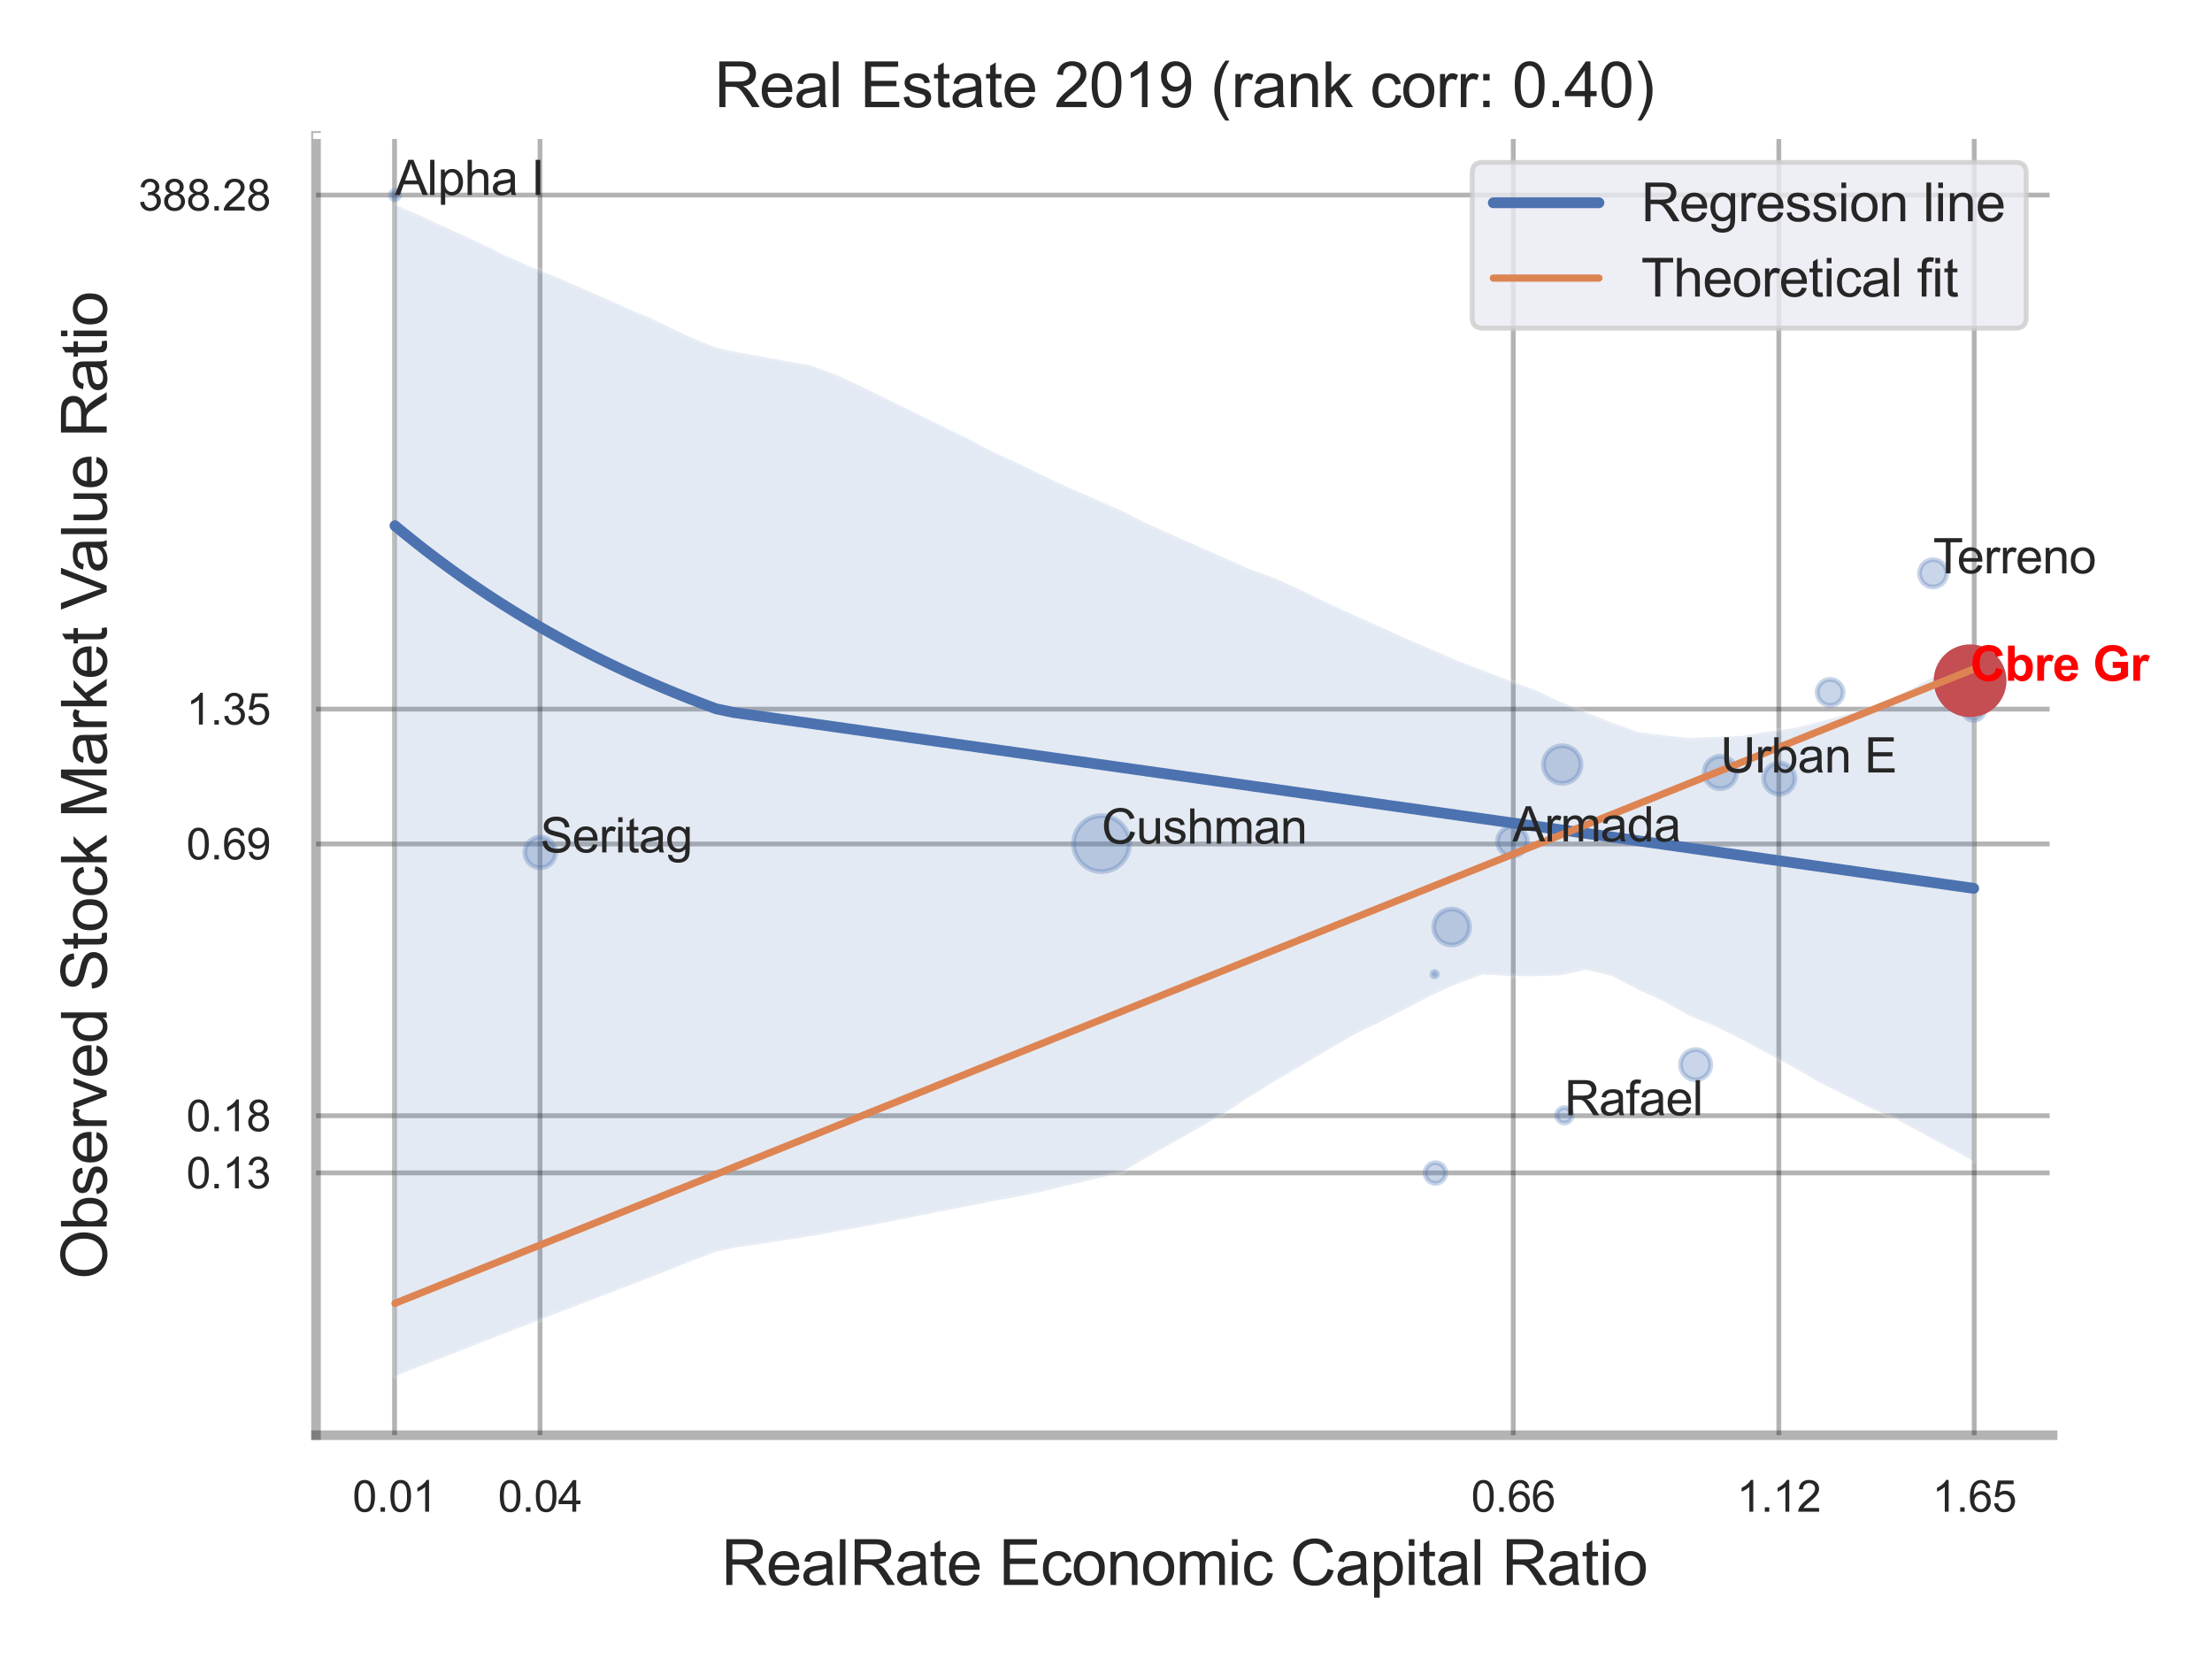 <?xml version="1.0" encoding="utf-8" standalone="no"?>
<!DOCTYPE svg PUBLIC "-//W3C//DTD SVG 1.1//EN"
  "http://www.w3.org/Graphics/SVG/1.1/DTD/svg11.dtd">
<svg xmlns:xlink="http://www.w3.org/1999/xlink" width="460.8pt" height="345.6pt" viewBox="0 0 460.8 345.6" xmlns="http://www.w3.org/2000/svg" version="1.1">
 <defs>
  <style type="text/css">*{stroke-linejoin: round; stroke-linecap: butt}</style>
 </defs>
 <g id="figure_1">
  <g id="patch_1">
   <path d="M 0 345.6 
L 460.8 345.6 
L 460.8 0 
L 0 0 
z
" style="fill: #ffffff"/>
  </g>
  <g id="axes_1">
   <g id="patch_2">
    <path d="M 65.835 298.98 
L 427.6 298.98 
L 427.6 28.32 
L 65.835 28.32 
z
" style="fill: #ffffff"/>
   </g>
   <g id="matplotlib.axis_1">
    <g id="xtick_1">
     <g id="line2d_1">
      <path d="M 82.193 298.98 
L 82.193 28.32 
" clip-path="url(#paaa18fadca)" style="fill: none; stroke: #000000; stroke-opacity: 0.3; stroke-linecap: round"/>
     </g>
     <g id="text_1">
      <!-- 0.01 -->
      <g style="fill: #262626" transform="translate(73.436 314.922) scale(0.09 -0.09)">
       <defs>
        <path id="ArialMT-30" d="M 266 2259 
Q 266 3072 433 3567 
Q 600 4063 929 4331 
Q 1259 4600 1759 4600 
Q 2128 4600 2406 4451 
Q 2684 4303 2865 4023 
Q 3047 3744 3150 3342 
Q 3253 2941 3253 2259 
Q 3253 1453 3087 958 
Q 2922 463 2592 192 
Q 2263 -78 1759 -78 
Q 1097 -78 719 397 
Q 266 969 266 2259 
z
M 844 2259 
Q 844 1131 1108 757 
Q 1372 384 1759 384 
Q 2147 384 2411 759 
Q 2675 1134 2675 2259 
Q 2675 3391 2411 3762 
Q 2147 4134 1753 4134 
Q 1366 4134 1134 3806 
Q 844 3388 844 2259 
z
" transform="scale(0.016)"/>
        <path id="ArialMT-2e" d="M 581 0 
L 581 641 
L 1222 641 
L 1222 0 
L 581 0 
z
" transform="scale(0.016)"/>
        <path id="ArialMT-31" d="M 2384 0 
L 1822 0 
L 1822 3584 
Q 1619 3391 1289 3197 
Q 959 3003 697 2906 
L 697 3450 
Q 1169 3672 1522 3987 
Q 1875 4303 2022 4600 
L 2384 4600 
L 2384 0 
z
" transform="scale(0.016)"/>
       </defs>
       <use xlink:href="#ArialMT-30"/>
       <use xlink:href="#ArialMT-2e" x="55.615"/>
       <use xlink:href="#ArialMT-30" x="83.398"/>
       <use xlink:href="#ArialMT-31" x="139.014"/>
      </g>
     </g>
    </g>
    <g id="xtick_2">
     <g id="line2d_2">
      <path d="M 112.493 298.98 
L 112.493 28.32 
" clip-path="url(#paaa18fadca)" style="fill: none; stroke: #000000; stroke-opacity: 0.3; stroke-linecap: round"/>
     </g>
     <g id="text_2">
      <!-- 0.04 -->
      <g style="fill: #262626" transform="translate(103.735 314.922) scale(0.09 -0.09)">
       <defs>
        <path id="ArialMT-34" d="M 2069 0 
L 2069 1097 
L 81 1097 
L 81 1613 
L 2172 4581 
L 2631 4581 
L 2631 1613 
L 3250 1613 
L 3250 1097 
L 2631 1097 
L 2631 0 
L 2069 0 
z
M 2069 1613 
L 2069 3678 
L 634 1613 
L 2069 1613 
z
" transform="scale(0.016)"/>
       </defs>
       <use xlink:href="#ArialMT-30"/>
       <use xlink:href="#ArialMT-2e" x="55.615"/>
       <use xlink:href="#ArialMT-30" x="83.398"/>
       <use xlink:href="#ArialMT-34" x="139.014"/>
      </g>
     </g>
    </g>
    <g id="xtick_3">
     <g id="line2d_3">
      <path d="M 315.242 298.98 
L 315.242 28.32 
" clip-path="url(#paaa18fadca)" style="fill: none; stroke: #000000; stroke-opacity: 0.3; stroke-linecap: round"/>
     </g>
     <g id="text_3">
      <!-- 0.66 -->
      <g style="fill: #262626" transform="translate(306.484 314.922) scale(0.09 -0.09)">
       <defs>
        <path id="ArialMT-36" d="M 3184 3459 
L 2625 3416 
Q 2550 3747 2413 3897 
Q 2184 4138 1850 4138 
Q 1581 4138 1378 3988 
Q 1113 3794 959 3422 
Q 806 3050 800 2363 
Q 1003 2672 1297 2822 
Q 1591 2972 1913 2972 
Q 2475 2972 2870 2558 
Q 3266 2144 3266 1488 
Q 3266 1056 3080 686 
Q 2894 316 2569 119 
Q 2244 -78 1831 -78 
Q 1128 -78 684 439 
Q 241 956 241 2144 
Q 241 3472 731 4075 
Q 1159 4600 1884 4600 
Q 2425 4600 2770 4297 
Q 3116 3994 3184 3459 
z
M 888 1484 
Q 888 1194 1011 928 
Q 1134 663 1356 523 
Q 1578 384 1822 384 
Q 2178 384 2434 671 
Q 2691 959 2691 1453 
Q 2691 1928 2437 2201 
Q 2184 2475 1800 2475 
Q 1419 2475 1153 2201 
Q 888 1928 888 1484 
z
" transform="scale(0.016)"/>
       </defs>
       <use xlink:href="#ArialMT-30"/>
       <use xlink:href="#ArialMT-2e" x="55.615"/>
       <use xlink:href="#ArialMT-36" x="83.398"/>
       <use xlink:href="#ArialMT-36" x="139.014"/>
      </g>
     </g>
    </g>
    <g id="xtick_4">
     <g id="line2d_4">
      <path d="M 370.56 298.98 
L 370.56 28.32 
" clip-path="url(#paaa18fadca)" style="fill: none; stroke: #000000; stroke-opacity: 0.3; stroke-linecap: round"/>
     </g>
     <g id="text_4">
      <!-- 1.12 -->
      <g style="fill: #262626" transform="translate(361.803 314.922) scale(0.09 -0.09)">
       <defs>
        <path id="ArialMT-32" d="M 3222 541 
L 3222 0 
L 194 0 
Q 188 203 259 391 
Q 375 700 629 1000 
Q 884 1300 1366 1694 
Q 2113 2306 2375 2664 
Q 2638 3022 2638 3341 
Q 2638 3675 2398 3904 
Q 2159 4134 1775 4134 
Q 1369 4134 1125 3890 
Q 881 3647 878 3216 
L 300 3275 
Q 359 3922 746 4261 
Q 1134 4600 1788 4600 
Q 2447 4600 2831 4234 
Q 3216 3869 3216 3328 
Q 3216 3053 3103 2787 
Q 2991 2522 2730 2228 
Q 2469 1934 1863 1422 
Q 1356 997 1212 845 
Q 1069 694 975 541 
L 3222 541 
z
" transform="scale(0.016)"/>
       </defs>
       <use xlink:href="#ArialMT-31"/>
       <use xlink:href="#ArialMT-2e" x="55.615"/>
       <use xlink:href="#ArialMT-31" x="83.398"/>
       <use xlink:href="#ArialMT-32" x="139.014"/>
      </g>
     </g>
    </g>
    <g id="xtick_5">
     <g id="line2d_5">
      <path d="M 411.266 298.98 
L 411.266 28.32 
" clip-path="url(#paaa18fadca)" style="fill: none; stroke: #000000; stroke-opacity: 0.3; stroke-linecap: round"/>
     </g>
     <g id="text_5">
      <!-- 1.65 -->
      <g style="fill: #262626" transform="translate(402.509 314.922) scale(0.09 -0.09)">
       <defs>
        <path id="ArialMT-35" d="M 266 1200 
L 856 1250 
Q 922 819 1161 601 
Q 1400 384 1738 384 
Q 2144 384 2425 690 
Q 2706 997 2706 1503 
Q 2706 1984 2436 2262 
Q 2166 2541 1728 2541 
Q 1456 2541 1237 2417 
Q 1019 2294 894 2097 
L 366 2166 
L 809 4519 
L 3088 4519 
L 3088 3981 
L 1259 3981 
L 1013 2750 
Q 1425 3038 1878 3038 
Q 2478 3038 2890 2622 
Q 3303 2206 3303 1553 
Q 3303 931 2941 478 
Q 2500 -78 1738 -78 
Q 1113 -78 717 272 
Q 322 622 266 1200 
z
" transform="scale(0.016)"/>
       </defs>
       <use xlink:href="#ArialMT-31"/>
       <use xlink:href="#ArialMT-2e" x="55.615"/>
       <use xlink:href="#ArialMT-36" x="83.398"/>
       <use xlink:href="#ArialMT-35" x="139.014"/>
      </g>
     </g>
    </g>
    <g id="xtick_6"/>
    <g id="xtick_7"/>
    <g id="text_6">
     <!-- RealRate Economic Capital Ratio -->
     <g style="fill: #262626" transform="translate(150.259 330.174) scale(0.13 -0.13)">
      <defs>
       <path id="ArialMT-52" d="M 503 0 
L 503 4581 
L 2534 4581 
Q 3147 4581 3465 4457 
Q 3784 4334 3975 4021 
Q 4166 3709 4166 3331 
Q 4166 2844 3850 2509 
Q 3534 2175 2875 2084 
Q 3116 1969 3241 1856 
Q 3506 1613 3744 1247 
L 4541 0 
L 3778 0 
L 3172 953 
Q 2906 1366 2734 1584 
Q 2563 1803 2427 1890 
Q 2291 1978 2150 2013 
Q 2047 2034 1813 2034 
L 1109 2034 
L 1109 0 
L 503 0 
z
M 1109 2559 
L 2413 2559 
Q 2828 2559 3062 2645 
Q 3297 2731 3419 2920 
Q 3541 3109 3541 3331 
Q 3541 3656 3305 3865 
Q 3069 4075 2559 4075 
L 1109 4075 
L 1109 2559 
z
" transform="scale(0.016)"/>
       <path id="ArialMT-65" d="M 2694 1069 
L 3275 997 
Q 3138 488 2766 206 
Q 2394 -75 1816 -75 
Q 1088 -75 661 373 
Q 234 822 234 1631 
Q 234 2469 665 2931 
Q 1097 3394 1784 3394 
Q 2450 3394 2872 2941 
Q 3294 2488 3294 1666 
Q 3294 1616 3291 1516 
L 816 1516 
Q 847 969 1125 678 
Q 1403 388 1819 388 
Q 2128 388 2347 550 
Q 2566 713 2694 1069 
z
M 847 1978 
L 2700 1978 
Q 2663 2397 2488 2606 
Q 2219 2931 1791 2931 
Q 1403 2931 1139 2672 
Q 875 2413 847 1978 
z
" transform="scale(0.016)"/>
       <path id="ArialMT-61" d="M 2588 409 
Q 2275 144 1986 34 
Q 1697 -75 1366 -75 
Q 819 -75 525 192 
Q 231 459 231 875 
Q 231 1119 342 1320 
Q 453 1522 633 1644 
Q 813 1766 1038 1828 
Q 1203 1872 1538 1913 
Q 2219 1994 2541 2106 
Q 2544 2222 2544 2253 
Q 2544 2597 2384 2738 
Q 2169 2928 1744 2928 
Q 1347 2928 1158 2789 
Q 969 2650 878 2297 
L 328 2372 
Q 403 2725 575 2942 
Q 747 3159 1072 3276 
Q 1397 3394 1825 3394 
Q 2250 3394 2515 3294 
Q 2781 3194 2906 3042 
Q 3031 2891 3081 2659 
Q 3109 2516 3109 2141 
L 3109 1391 
Q 3109 606 3145 398 
Q 3181 191 3288 0 
L 2700 0 
Q 2613 175 2588 409 
z
M 2541 1666 
Q 2234 1541 1622 1453 
Q 1275 1403 1131 1340 
Q 988 1278 909 1158 
Q 831 1038 831 891 
Q 831 666 1001 516 
Q 1172 366 1500 366 
Q 1825 366 2078 508 
Q 2331 650 2450 897 
Q 2541 1088 2541 1459 
L 2541 1666 
z
" transform="scale(0.016)"/>
       <path id="ArialMT-6c" d="M 409 0 
L 409 4581 
L 972 4581 
L 972 0 
L 409 0 
z
" transform="scale(0.016)"/>
       <path id="ArialMT-74" d="M 1650 503 
L 1731 6 
Q 1494 -44 1306 -44 
Q 1000 -44 831 53 
Q 663 150 594 308 
Q 525 466 525 972 
L 525 2881 
L 113 2881 
L 113 3319 
L 525 3319 
L 525 4141 
L 1084 4478 
L 1084 3319 
L 1650 3319 
L 1650 2881 
L 1084 2881 
L 1084 941 
Q 1084 700 1114 631 
Q 1144 563 1211 522 
Q 1278 481 1403 481 
Q 1497 481 1650 503 
z
" transform="scale(0.016)"/>
       <path id="ArialMT-20" transform="scale(0.016)"/>
       <path id="ArialMT-45" d="M 506 0 
L 506 4581 
L 3819 4581 
L 3819 4041 
L 1113 4041 
L 1113 2638 
L 3647 2638 
L 3647 2100 
L 1113 2100 
L 1113 541 
L 3925 541 
L 3925 0 
L 506 0 
z
" transform="scale(0.016)"/>
       <path id="ArialMT-63" d="M 2588 1216 
L 3141 1144 
Q 3050 572 2676 248 
Q 2303 -75 1759 -75 
Q 1078 -75 664 370 
Q 250 816 250 1647 
Q 250 2184 428 2587 
Q 606 2991 970 3192 
Q 1334 3394 1763 3394 
Q 2303 3394 2647 3120 
Q 2991 2847 3088 2344 
L 2541 2259 
Q 2463 2594 2264 2762 
Q 2066 2931 1784 2931 
Q 1359 2931 1093 2626 
Q 828 2322 828 1663 
Q 828 994 1084 691 
Q 1341 388 1753 388 
Q 2084 388 2306 591 
Q 2528 794 2588 1216 
z
" transform="scale(0.016)"/>
       <path id="ArialMT-6f" d="M 213 1659 
Q 213 2581 725 3025 
Q 1153 3394 1769 3394 
Q 2453 3394 2887 2945 
Q 3322 2497 3322 1706 
Q 3322 1066 3130 698 
Q 2938 331 2570 128 
Q 2203 -75 1769 -75 
Q 1072 -75 642 372 
Q 213 819 213 1659 
z
M 791 1659 
Q 791 1022 1069 705 
Q 1347 388 1769 388 
Q 2188 388 2466 706 
Q 2744 1025 2744 1678 
Q 2744 2294 2464 2611 
Q 2184 2928 1769 2928 
Q 1347 2928 1069 2612 
Q 791 2297 791 1659 
z
" transform="scale(0.016)"/>
       <path id="ArialMT-6e" d="M 422 0 
L 422 3319 
L 928 3319 
L 928 2847 
Q 1294 3394 1984 3394 
Q 2284 3394 2536 3286 
Q 2788 3178 2913 3003 
Q 3038 2828 3088 2588 
Q 3119 2431 3119 2041 
L 3119 0 
L 2556 0 
L 2556 2019 
Q 2556 2363 2490 2533 
Q 2425 2703 2258 2804 
Q 2091 2906 1866 2906 
Q 1506 2906 1245 2678 
Q 984 2450 984 1813 
L 984 0 
L 422 0 
z
" transform="scale(0.016)"/>
       <path id="ArialMT-6d" d="M 422 0 
L 422 3319 
L 925 3319 
L 925 2853 
Q 1081 3097 1340 3245 
Q 1600 3394 1931 3394 
Q 2300 3394 2536 3241 
Q 2772 3088 2869 2813 
Q 3263 3394 3894 3394 
Q 4388 3394 4653 3120 
Q 4919 2847 4919 2278 
L 4919 0 
L 4359 0 
L 4359 2091 
Q 4359 2428 4304 2576 
Q 4250 2725 4106 2815 
Q 3963 2906 3769 2906 
Q 3419 2906 3187 2673 
Q 2956 2441 2956 1928 
L 2956 0 
L 2394 0 
L 2394 2156 
Q 2394 2531 2256 2718 
Q 2119 2906 1806 2906 
Q 1569 2906 1367 2781 
Q 1166 2656 1075 2415 
Q 984 2175 984 1722 
L 984 0 
L 422 0 
z
" transform="scale(0.016)"/>
       <path id="ArialMT-69" d="M 425 3934 
L 425 4581 
L 988 4581 
L 988 3934 
L 425 3934 
z
M 425 0 
L 425 3319 
L 988 3319 
L 988 0 
L 425 0 
z
" transform="scale(0.016)"/>
       <path id="ArialMT-43" d="M 3763 1606 
L 4369 1453 
Q 4178 706 3683 314 
Q 3188 -78 2472 -78 
Q 1731 -78 1267 223 
Q 803 525 561 1097 
Q 319 1669 319 2325 
Q 319 3041 592 3573 
Q 866 4106 1370 4382 
Q 1875 4659 2481 4659 
Q 3169 4659 3637 4309 
Q 4106 3959 4291 3325 
L 3694 3184 
Q 3534 3684 3231 3912 
Q 2928 4141 2469 4141 
Q 1941 4141 1586 3887 
Q 1231 3634 1087 3207 
Q 944 2781 944 2328 
Q 944 1744 1114 1308 
Q 1284 872 1643 656 
Q 2003 441 2422 441 
Q 2931 441 3284 734 
Q 3638 1028 3763 1606 
z
" transform="scale(0.016)"/>
       <path id="ArialMT-70" d="M 422 -1272 
L 422 3319 
L 934 3319 
L 934 2888 
Q 1116 3141 1344 3267 
Q 1572 3394 1897 3394 
Q 2322 3394 2647 3175 
Q 2972 2956 3137 2557 
Q 3303 2159 3303 1684 
Q 3303 1175 3120 767 
Q 2938 359 2589 142 
Q 2241 -75 1856 -75 
Q 1575 -75 1351 44 
Q 1128 163 984 344 
L 984 -1272 
L 422 -1272 
z
M 931 1641 
Q 931 1000 1190 694 
Q 1450 388 1819 388 
Q 2194 388 2461 705 
Q 2728 1022 2728 1688 
Q 2728 2322 2467 2637 
Q 2206 2953 1844 2953 
Q 1484 2953 1207 2617 
Q 931 2281 931 1641 
z
" transform="scale(0.016)"/>
      </defs>
      <use xlink:href="#ArialMT-52"/>
      <use xlink:href="#ArialMT-65" x="72.217"/>
      <use xlink:href="#ArialMT-61" x="127.832"/>
      <use xlink:href="#ArialMT-6c" x="183.447"/>
      <use xlink:href="#ArialMT-52" x="205.664"/>
      <use xlink:href="#ArialMT-61" x="277.881"/>
      <use xlink:href="#ArialMT-74" x="333.496"/>
      <use xlink:href="#ArialMT-65" x="361.279"/>
      <use xlink:href="#ArialMT-20" x="416.895"/>
      <use xlink:href="#ArialMT-45" x="444.678"/>
      <use xlink:href="#ArialMT-63" x="511.377"/>
      <use xlink:href="#ArialMT-6f" x="561.377"/>
      <use xlink:href="#ArialMT-6e" x="616.992"/>
      <use xlink:href="#ArialMT-6f" x="672.607"/>
      <use xlink:href="#ArialMT-6d" x="728.223"/>
      <use xlink:href="#ArialMT-69" x="811.523"/>
      <use xlink:href="#ArialMT-63" x="833.74"/>
      <use xlink:href="#ArialMT-20" x="883.74"/>
      <use xlink:href="#ArialMT-43" x="911.523"/>
      <use xlink:href="#ArialMT-61" x="983.74"/>
      <use xlink:href="#ArialMT-70" x="1039.355"/>
      <use xlink:href="#ArialMT-69" x="1094.971"/>
      <use xlink:href="#ArialMT-74" x="1117.188"/>
      <use xlink:href="#ArialMT-61" x="1144.971"/>
      <use xlink:href="#ArialMT-6c" x="1200.586"/>
      <use xlink:href="#ArialMT-20" x="1222.803"/>
      <use xlink:href="#ArialMT-52" x="1250.586"/>
      <use xlink:href="#ArialMT-61" x="1322.803"/>
      <use xlink:href="#ArialMT-74" x="1378.418"/>
      <use xlink:href="#ArialMT-69" x="1406.201"/>
      <use xlink:href="#ArialMT-6f" x="1428.418"/>
     </g>
    </g>
   </g>
   <g id="matplotlib.axis_2">
    <g id="ytick_1">
     <g id="line2d_6">
      <path d="M 65.835 244.333 
L 427.6 244.333 
" clip-path="url(#paaa18fadca)" style="fill: none; stroke: #000000; stroke-opacity: 0.3; stroke-linecap: round"/>
     </g>
     <g id="text_7">
      <!-- 0.13 -->
      <g style="fill: #262626" transform="translate(38.82 247.554) scale(0.09 -0.09)">
       <defs>
        <path id="ArialMT-33" d="M 269 1209 
L 831 1284 
Q 928 806 1161 595 
Q 1394 384 1728 384 
Q 2125 384 2398 659 
Q 2672 934 2672 1341 
Q 2672 1728 2419 1979 
Q 2166 2231 1775 2231 
Q 1616 2231 1378 2169 
L 1441 2663 
Q 1497 2656 1531 2656 
Q 1891 2656 2178 2843 
Q 2466 3031 2466 3422 
Q 2466 3731 2256 3934 
Q 2047 4138 1716 4138 
Q 1388 4138 1169 3931 
Q 950 3725 888 3313 
L 325 3413 
Q 428 3978 793 4289 
Q 1159 4600 1703 4600 
Q 2078 4600 2393 4439 
Q 2709 4278 2876 4000 
Q 3044 3722 3044 3409 
Q 3044 3113 2884 2869 
Q 2725 2625 2413 2481 
Q 2819 2388 3044 2092 
Q 3269 1797 3269 1353 
Q 3269 753 2831 336 
Q 2394 -81 1725 -81 
Q 1122 -81 723 278 
Q 325 638 269 1209 
z
" transform="scale(0.016)"/>
       </defs>
       <use xlink:href="#ArialMT-30"/>
       <use xlink:href="#ArialMT-2e" x="55.615"/>
       <use xlink:href="#ArialMT-31" x="83.398"/>
       <use xlink:href="#ArialMT-33" x="139.014"/>
      </g>
     </g>
    </g>
    <g id="ytick_2">
     <g id="line2d_7">
      <path d="M 65.835 232.428 
L 427.6 232.428 
" clip-path="url(#paaa18fadca)" style="fill: none; stroke: #000000; stroke-opacity: 0.3; stroke-linecap: round"/>
     </g>
     <g id="text_8">
      <!-- 0.18 -->
      <g style="fill: #262626" transform="translate(38.82 235.649) scale(0.09 -0.09)">
       <defs>
        <path id="ArialMT-38" d="M 1131 2484 
Q 781 2613 612 2850 
Q 444 3088 444 3419 
Q 444 3919 803 4259 
Q 1163 4600 1759 4600 
Q 2359 4600 2725 4251 
Q 3091 3903 3091 3403 
Q 3091 3084 2923 2848 
Q 2756 2613 2416 2484 
Q 2838 2347 3058 2040 
Q 3278 1734 3278 1309 
Q 3278 722 2862 322 
Q 2447 -78 1769 -78 
Q 1091 -78 675 323 
Q 259 725 259 1325 
Q 259 1772 486 2073 
Q 713 2375 1131 2484 
z
M 1019 3438 
Q 1019 3113 1228 2906 
Q 1438 2700 1772 2700 
Q 2097 2700 2305 2904 
Q 2513 3109 2513 3406 
Q 2513 3716 2298 3927 
Q 2084 4138 1766 4138 
Q 1444 4138 1231 3931 
Q 1019 3725 1019 3438 
z
M 838 1322 
Q 838 1081 952 856 
Q 1066 631 1291 507 
Q 1516 384 1775 384 
Q 2178 384 2440 643 
Q 2703 903 2703 1303 
Q 2703 1709 2433 1975 
Q 2163 2241 1756 2241 
Q 1359 2241 1098 1978 
Q 838 1716 838 1322 
z
" transform="scale(0.016)"/>
       </defs>
       <use xlink:href="#ArialMT-30"/>
       <use xlink:href="#ArialMT-2e" x="55.615"/>
       <use xlink:href="#ArialMT-31" x="83.398"/>
       <use xlink:href="#ArialMT-38" x="139.014"/>
      </g>
     </g>
    </g>
    <g id="ytick_3">
     <g id="line2d_8">
      <path d="M 65.835 175.815 
L 427.6 175.815 
" clip-path="url(#paaa18fadca)" style="fill: none; stroke: #000000; stroke-opacity: 0.3; stroke-linecap: round"/>
     </g>
     <g id="text_9">
      <!-- 0.69 -->
      <g style="fill: #262626" transform="translate(38.82 179.036) scale(0.09 -0.09)">
       <defs>
        <path id="ArialMT-39" d="M 350 1059 
L 891 1109 
Q 959 728 1153 556 
Q 1347 384 1650 384 
Q 1909 384 2104 503 
Q 2300 622 2425 820 
Q 2550 1019 2634 1356 
Q 2719 1694 2719 2044 
Q 2719 2081 2716 2156 
Q 2547 1888 2255 1720 
Q 1963 1553 1622 1553 
Q 1053 1553 659 1965 
Q 266 2378 266 3053 
Q 266 3750 677 4175 
Q 1088 4600 1706 4600 
Q 2153 4600 2523 4359 
Q 2894 4119 3086 3673 
Q 3278 3228 3278 2384 
Q 3278 1506 3087 986 
Q 2897 466 2520 194 
Q 2144 -78 1638 -78 
Q 1100 -78 759 220 
Q 419 519 350 1059 
z
M 2653 3081 
Q 2653 3566 2395 3850 
Q 2138 4134 1775 4134 
Q 1400 4134 1122 3828 
Q 844 3522 844 3034 
Q 844 2597 1108 2323 
Q 1372 2050 1759 2050 
Q 2150 2050 2401 2323 
Q 2653 2597 2653 3081 
z
" transform="scale(0.016)"/>
       </defs>
       <use xlink:href="#ArialMT-30"/>
       <use xlink:href="#ArialMT-2e" x="55.615"/>
       <use xlink:href="#ArialMT-36" x="83.398"/>
       <use xlink:href="#ArialMT-39" x="139.014"/>
      </g>
     </g>
    </g>
    <g id="ytick_4">
     <g id="line2d_9">
      <path d="M 65.835 147.718 
L 427.6 147.718 
" clip-path="url(#paaa18fadca)" style="fill: none; stroke: #000000; stroke-opacity: 0.3; stroke-linecap: round"/>
     </g>
     <g id="text_10">
      <!-- 1.35 -->
      <g style="fill: #262626" transform="translate(38.82 150.939) scale(0.09 -0.09)">
       <use xlink:href="#ArialMT-31"/>
       <use xlink:href="#ArialMT-2e" x="55.615"/>
       <use xlink:href="#ArialMT-33" x="83.398"/>
       <use xlink:href="#ArialMT-35" x="139.014"/>
      </g>
     </g>
    </g>
    <g id="ytick_5">
     <g id="line2d_10">
      <path d="M 65.835 40.632 
L 427.6 40.632 
" clip-path="url(#paaa18fadca)" style="fill: none; stroke: #000000; stroke-opacity: 0.3; stroke-linecap: round"/>
     </g>
     <g id="text_11">
      <!-- 388.28 -->
      <g style="fill: #262626" transform="translate(28.81 43.853) scale(0.09 -0.09)">
       <use xlink:href="#ArialMT-33"/>
       <use xlink:href="#ArialMT-38" x="55.615"/>
       <use xlink:href="#ArialMT-38" x="111.23"/>
       <use xlink:href="#ArialMT-2e" x="166.846"/>
       <use xlink:href="#ArialMT-32" x="194.629"/>
       <use xlink:href="#ArialMT-38" x="250.244"/>
      </g>
     </g>
    </g>
    <g id="ytick_6"/>
    <g id="ytick_7"/>
    <g id="ytick_8"/>
    <g id="ytick_9"/>
    <g id="text_12">
     <!-- Observed Stock Market Value Ratio -->
     <g style="fill: #262626" transform="translate(22.227 266.489) rotate(-90) scale(0.13 -0.13)">
      <defs>
       <path id="ArialMT-4f" d="M 309 2231 
Q 309 3372 921 4017 
Q 1534 4663 2503 4663 
Q 3138 4663 3647 4359 
Q 4156 4056 4423 3514 
Q 4691 2972 4691 2284 
Q 4691 1588 4409 1038 
Q 4128 488 3612 205 
Q 3097 -78 2500 -78 
Q 1853 -78 1343 234 
Q 834 547 571 1087 
Q 309 1628 309 2231 
z
M 934 2222 
Q 934 1394 1379 917 
Q 1825 441 2497 441 
Q 3181 441 3623 922 
Q 4066 1403 4066 2288 
Q 4066 2847 3877 3264 
Q 3688 3681 3323 3911 
Q 2959 4141 2506 4141 
Q 1863 4141 1398 3698 
Q 934 3256 934 2222 
z
" transform="scale(0.016)"/>
       <path id="ArialMT-62" d="M 941 0 
L 419 0 
L 419 4581 
L 981 4581 
L 981 2947 
Q 1338 3394 1891 3394 
Q 2197 3394 2470 3270 
Q 2744 3147 2920 2923 
Q 3097 2700 3197 2384 
Q 3297 2069 3297 1709 
Q 3297 856 2875 390 
Q 2453 -75 1863 -75 
Q 1275 -75 941 416 
L 941 0 
z
M 934 1684 
Q 934 1088 1097 822 
Q 1363 388 1816 388 
Q 2184 388 2453 708 
Q 2722 1028 2722 1663 
Q 2722 2313 2464 2622 
Q 2206 2931 1841 2931 
Q 1472 2931 1203 2611 
Q 934 2291 934 1684 
z
" transform="scale(0.016)"/>
       <path id="ArialMT-73" d="M 197 991 
L 753 1078 
Q 800 744 1014 566 
Q 1228 388 1613 388 
Q 2000 388 2187 545 
Q 2375 703 2375 916 
Q 2375 1106 2209 1216 
Q 2094 1291 1634 1406 
Q 1016 1563 777 1677 
Q 538 1791 414 1992 
Q 291 2194 291 2438 
Q 291 2659 392 2848 
Q 494 3038 669 3163 
Q 800 3259 1026 3326 
Q 1253 3394 1513 3394 
Q 1903 3394 2198 3281 
Q 2494 3169 2634 2976 
Q 2775 2784 2828 2463 
L 2278 2388 
Q 2241 2644 2061 2787 
Q 1881 2931 1553 2931 
Q 1166 2931 1000 2803 
Q 834 2675 834 2503 
Q 834 2394 903 2306 
Q 972 2216 1119 2156 
Q 1203 2125 1616 2013 
Q 2213 1853 2448 1751 
Q 2684 1650 2818 1456 
Q 2953 1263 2953 975 
Q 2953 694 2789 445 
Q 2625 197 2315 61 
Q 2006 -75 1616 -75 
Q 969 -75 630 194 
Q 291 463 197 991 
z
" transform="scale(0.016)"/>
       <path id="ArialMT-72" d="M 416 0 
L 416 3319 
L 922 3319 
L 922 2816 
Q 1116 3169 1280 3281 
Q 1444 3394 1641 3394 
Q 1925 3394 2219 3213 
L 2025 2691 
Q 1819 2813 1613 2813 
Q 1428 2813 1281 2702 
Q 1134 2591 1072 2394 
Q 978 2094 978 1738 
L 978 0 
L 416 0 
z
" transform="scale(0.016)"/>
       <path id="ArialMT-76" d="M 1344 0 
L 81 3319 
L 675 3319 
L 1388 1331 
Q 1503 1009 1600 663 
Q 1675 925 1809 1294 
L 2547 3319 
L 3125 3319 
L 1869 0 
L 1344 0 
z
" transform="scale(0.016)"/>
       <path id="ArialMT-64" d="M 2575 0 
L 2575 419 
Q 2259 -75 1647 -75 
Q 1250 -75 917 144 
Q 584 363 401 755 
Q 219 1147 219 1656 
Q 219 2153 384 2558 
Q 550 2963 881 3178 
Q 1213 3394 1622 3394 
Q 1922 3394 2156 3267 
Q 2391 3141 2538 2938 
L 2538 4581 
L 3097 4581 
L 3097 0 
L 2575 0 
z
M 797 1656 
Q 797 1019 1065 703 
Q 1334 388 1700 388 
Q 2069 388 2326 689 
Q 2584 991 2584 1609 
Q 2584 2291 2321 2609 
Q 2059 2928 1675 2928 
Q 1300 2928 1048 2622 
Q 797 2316 797 1656 
z
" transform="scale(0.016)"/>
       <path id="ArialMT-53" d="M 288 1472 
L 859 1522 
Q 900 1178 1048 958 
Q 1197 738 1509 602 
Q 1822 466 2213 466 
Q 2559 466 2825 569 
Q 3091 672 3220 851 
Q 3350 1031 3350 1244 
Q 3350 1459 3225 1620 
Q 3100 1781 2813 1891 
Q 2628 1963 1997 2114 
Q 1366 2266 1113 2400 
Q 784 2572 623 2826 
Q 463 3081 463 3397 
Q 463 3744 659 4045 
Q 856 4347 1234 4503 
Q 1613 4659 2075 4659 
Q 2584 4659 2973 4495 
Q 3363 4331 3572 4012 
Q 3781 3694 3797 3291 
L 3216 3247 
Q 3169 3681 2898 3903 
Q 2628 4125 2100 4125 
Q 1550 4125 1298 3923 
Q 1047 3722 1047 3438 
Q 1047 3191 1225 3031 
Q 1400 2872 2139 2705 
Q 2878 2538 3153 2413 
Q 3553 2228 3743 1945 
Q 3934 1663 3934 1294 
Q 3934 928 3725 604 
Q 3516 281 3123 101 
Q 2731 -78 2241 -78 
Q 1619 -78 1198 103 
Q 778 284 539 648 
Q 300 1013 288 1472 
z
" transform="scale(0.016)"/>
       <path id="ArialMT-6b" d="M 425 0 
L 425 4581 
L 988 4581 
L 988 1969 
L 2319 3319 
L 3047 3319 
L 1778 2088 
L 3175 0 
L 2481 0 
L 1384 1697 
L 988 1316 
L 988 0 
L 425 0 
z
" transform="scale(0.016)"/>
       <path id="ArialMT-4d" d="M 475 0 
L 475 4581 
L 1388 4581 
L 2472 1338 
Q 2622 884 2691 659 
Q 2769 909 2934 1394 
L 4031 4581 
L 4847 4581 
L 4847 0 
L 4263 0 
L 4263 3834 
L 2931 0 
L 2384 0 
L 1059 3900 
L 1059 0 
L 475 0 
z
" transform="scale(0.016)"/>
       <path id="ArialMT-56" d="M 1803 0 
L 28 4581 
L 684 4581 
L 1875 1253 
Q 2019 853 2116 503 
Q 2222 878 2363 1253 
L 3600 4581 
L 4219 4581 
L 2425 0 
L 1803 0 
z
" transform="scale(0.016)"/>
       <path id="ArialMT-75" d="M 2597 0 
L 2597 488 
Q 2209 -75 1544 -75 
Q 1250 -75 995 37 
Q 741 150 617 320 
Q 494 491 444 738 
Q 409 903 409 1263 
L 409 3319 
L 972 3319 
L 972 1478 
Q 972 1038 1006 884 
Q 1059 663 1231 536 
Q 1403 409 1656 409 
Q 1909 409 2131 539 
Q 2353 669 2445 892 
Q 2538 1116 2538 1541 
L 2538 3319 
L 3100 3319 
L 3100 0 
L 2597 0 
z
" transform="scale(0.016)"/>
      </defs>
      <use xlink:href="#ArialMT-4f"/>
      <use xlink:href="#ArialMT-62" x="77.783"/>
      <use xlink:href="#ArialMT-73" x="133.398"/>
      <use xlink:href="#ArialMT-65" x="183.398"/>
      <use xlink:href="#ArialMT-72" x="239.014"/>
      <use xlink:href="#ArialMT-76" x="272.314"/>
      <use xlink:href="#ArialMT-65" x="322.314"/>
      <use xlink:href="#ArialMT-64" x="377.93"/>
      <use xlink:href="#ArialMT-20" x="433.545"/>
      <use xlink:href="#ArialMT-53" x="461.328"/>
      <use xlink:href="#ArialMT-74" x="528.027"/>
      <use xlink:href="#ArialMT-6f" x="555.811"/>
      <use xlink:href="#ArialMT-63" x="611.426"/>
      <use xlink:href="#ArialMT-6b" x="661.426"/>
      <use xlink:href="#ArialMT-20" x="711.426"/>
      <use xlink:href="#ArialMT-4d" x="739.209"/>
      <use xlink:href="#ArialMT-61" x="822.51"/>
      <use xlink:href="#ArialMT-72" x="878.125"/>
      <use xlink:href="#ArialMT-6b" x="911.426"/>
      <use xlink:href="#ArialMT-65" x="961.426"/>
      <use xlink:href="#ArialMT-74" x="1017.041"/>
      <use xlink:href="#ArialMT-20" x="1044.824"/>
      <use xlink:href="#ArialMT-56" x="1072.607"/>
      <use xlink:href="#ArialMT-61" x="1131.932"/>
      <use xlink:href="#ArialMT-6c" x="1187.547"/>
      <use xlink:href="#ArialMT-75" x="1209.764"/>
      <use xlink:href="#ArialMT-65" x="1265.379"/>
      <use xlink:href="#ArialMT-20" x="1320.994"/>
      <use xlink:href="#ArialMT-52" x="1348.777"/>
      <use xlink:href="#ArialMT-61" x="1420.994"/>
      <use xlink:href="#ArialMT-74" x="1476.609"/>
      <use xlink:href="#ArialMT-69" x="1504.393"/>
      <use xlink:href="#ArialMT-6f" x="1526.609"/>
     </g>
    </g>
   </g>
   <g id="PathCollection_1">
    <path d="M 411.156 150.079 
C 411.764 150.079 412.347 149.838 412.777 149.408 
C 413.207 148.978 413.448 148.395 413.448 147.787 
C 413.448 147.179 413.207 146.596 412.777 146.166 
C 412.347 145.736 411.764 145.495 411.156 145.495 
C 410.548 145.495 409.965 145.736 409.535 146.166 
C 409.105 146.596 408.863 147.179 408.863 147.787 
C 408.863 148.395 409.105 148.978 409.535 149.408 
C 409.965 149.838 410.548 150.079 411.156 150.079 
z
" clip-path="url(#paaa18fadca)" style="fill: #4c72b0; fill-opacity: 0.3; stroke: #4c72b0; stroke-opacity: 0.3"/>
    <path d="M 298.852 203.518 
C 299.003 203.518 299.149 203.457 299.256 203.35 
C 299.363 203.243 299.423 203.098 299.423 202.946 
C 299.423 202.794 299.363 202.649 299.256 202.542 
C 299.149 202.435 299.003 202.375 298.852 202.375 
C 298.7 202.375 298.555 202.435 298.448 202.542 
C 298.341 202.649 298.28 202.794 298.28 202.946 
C 298.28 203.098 298.341 203.243 298.448 203.35 
C 298.555 203.457 298.7 203.518 298.852 203.518 
z
" clip-path="url(#paaa18fadca)" style="fill: #4c72b0; fill-opacity: 0.3; stroke: #4c72b0; stroke-opacity: 0.3"/>
    <path d="M 381.26 146.937 
C 381.978 146.937 382.666 146.652 383.174 146.144 
C 383.681 145.636 383.966 144.948 383.966 144.23 
C 383.966 143.512 383.681 142.824 383.174 142.316 
C 382.666 141.809 381.978 141.523 381.26 141.523 
C 380.542 141.523 379.853 141.809 379.346 142.316 
C 378.838 142.824 378.553 143.512 378.553 144.23 
C 378.553 144.948 378.838 145.636 379.346 146.144 
C 379.853 146.652 380.542 146.937 381.26 146.937 
z
" clip-path="url(#paaa18fadca)" style="fill: #4c72b0; fill-opacity: 0.3; stroke: #4c72b0; stroke-opacity: 0.3"/>
    <path d="M 410.404 148.889 
C 412.28 148.889 414.078 148.144 415.404 146.818 
C 416.73 145.492 417.475 143.694 417.475 141.818 
C 417.475 139.943 416.73 138.144 415.404 136.818 
C 414.078 135.492 412.28 134.747 410.404 134.747 
C 408.529 134.747 406.73 135.492 405.404 136.818 
C 404.078 138.144 403.333 139.943 403.333 141.818 
C 403.333 143.694 404.078 145.492 405.404 146.818 
C 406.73 148.144 408.529 148.889 410.404 148.889 
z
" clip-path="url(#paaa18fadca)" style="fill: #4c72b0; fill-opacity: 0.3; stroke: #4c72b0; stroke-opacity: 0.3"/>
    <path d="M 299.023 246.508 
C 299.593 246.508 300.14 246.282 300.543 245.879 
C 300.946 245.476 301.172 244.929 301.172 244.359 
C 301.172 243.789 300.946 243.242 300.543 242.839 
C 300.14 242.436 299.593 242.209 299.023 242.209 
C 298.453 242.209 297.906 242.436 297.503 242.839 
C 297.1 243.242 296.874 243.789 296.874 244.359 
C 296.874 244.929 297.1 245.476 297.503 245.879 
C 297.906 246.282 298.453 246.508 299.023 246.508 
z
" clip-path="url(#paaa18fadca)" style="fill: #4c72b0; fill-opacity: 0.3; stroke: #4c72b0; stroke-opacity: 0.3"/>
    <path d="M 370.648 165.451 
C 371.512 165.451 372.34 165.108 372.951 164.497 
C 373.561 163.887 373.904 163.058 373.904 162.195 
C 373.904 161.331 373.561 160.503 372.951 159.892 
C 372.34 159.281 371.512 158.938 370.648 158.938 
C 369.784 158.938 368.956 159.281 368.345 159.892 
C 367.735 160.503 367.391 161.331 367.391 162.195 
C 367.391 163.058 367.735 163.887 368.345 164.497 
C 368.956 165.108 369.784 165.451 370.648 165.451 
z
" clip-path="url(#paaa18fadca)" style="fill: #4c72b0; fill-opacity: 0.3; stroke: #4c72b0; stroke-opacity: 0.3"/>
    <path d="M 302.404 196.843 
C 303.394 196.843 304.344 196.45 305.044 195.75 
C 305.744 195.05 306.138 194.1 306.138 193.11 
C 306.138 192.119 305.744 191.17 305.044 190.469 
C 304.344 189.769 303.394 189.376 302.404 189.376 
C 301.413 189.376 300.464 189.769 299.763 190.469 
C 299.063 191.17 298.67 192.119 298.67 193.11 
C 298.67 194.1 299.063 195.05 299.763 195.75 
C 300.464 196.45 301.413 196.843 302.404 196.843 
z
" clip-path="url(#paaa18fadca)" style="fill: #4c72b0; fill-opacity: 0.3; stroke: #4c72b0; stroke-opacity: 0.3"/>
    <path d="M 402.702 122.275 
C 403.456 122.275 404.179 121.975 404.711 121.443 
C 405.244 120.91 405.544 120.187 405.544 119.434 
C 405.544 118.68 405.244 117.957 404.711 117.425 
C 404.179 116.892 403.456 116.592 402.702 116.592 
C 401.949 116.592 401.226 116.892 400.693 117.425 
C 400.161 117.957 399.861 118.68 399.861 119.434 
C 399.861 120.187 400.161 120.91 400.693 121.443 
C 401.226 121.975 401.949 122.275 402.702 122.275 
z
" clip-path="url(#paaa18fadca)" style="fill: #4c72b0; fill-opacity: 0.3; stroke: #4c72b0; stroke-opacity: 0.3"/>
    <path d="M 325.436 163.185 
C 326.474 163.185 327.469 162.773 328.203 162.039 
C 328.936 161.306 329.349 160.31 329.349 159.273 
C 329.349 158.235 328.936 157.24 328.203 156.506 
C 327.469 155.772 326.474 155.36 325.436 155.36 
C 324.398 155.36 323.403 155.772 322.669 156.506 
C 321.936 157.24 321.523 158.235 321.523 159.273 
C 321.523 160.31 321.936 161.306 322.669 162.039 
C 323.403 162.773 324.398 163.185 325.436 163.185 
z
" clip-path="url(#paaa18fadca)" style="fill: #4c72b0; fill-opacity: 0.3; stroke: #4c72b0; stroke-opacity: 0.3"/>
    <path d="M 315.065 178.369 
C 315.886 178.369 316.672 178.043 317.252 177.463 
C 317.832 176.883 318.158 176.096 318.158 175.276 
C 318.158 174.456 317.832 173.669 317.252 173.089 
C 316.672 172.509 315.886 172.183 315.065 172.183 
C 314.245 172.183 313.458 172.509 312.878 173.089 
C 312.298 173.669 311.973 174.456 311.973 175.276 
C 311.973 176.096 312.298 176.883 312.878 177.463 
C 313.458 178.043 314.245 178.369 315.065 178.369 
z
" clip-path="url(#paaa18fadca)" style="fill: #4c72b0; fill-opacity: 0.3; stroke: #4c72b0; stroke-opacity: 0.3"/>
    <path d="M 353.23 224.943 
C 354.064 224.943 354.864 224.611 355.454 224.022 
C 356.044 223.432 356.375 222.632 356.375 221.798 
C 356.375 220.964 356.044 220.164 355.454 219.574 
C 354.864 218.984 354.064 218.653 353.23 218.653 
C 352.396 218.653 351.596 218.984 351.006 219.574 
C 350.416 220.164 350.085 220.964 350.085 221.798 
C 350.085 222.632 350.416 223.432 351.006 224.022 
C 351.596 224.611 352.396 224.943 353.23 224.943 
z
" clip-path="url(#paaa18fadca)" style="fill: #4c72b0; fill-opacity: 0.3; stroke: #4c72b0; stroke-opacity: 0.3"/>
    <path d="M 358.386 164.295 
C 359.281 164.295 360.139 163.94 360.772 163.307 
C 361.405 162.674 361.76 161.816 361.76 160.921 
C 361.76 160.026 361.405 159.168 360.772 158.535 
C 360.139 157.903 359.281 157.547 358.386 157.547 
C 357.491 157.547 356.633 157.903 356 158.535 
C 355.367 159.168 355.012 160.026 355.012 160.921 
C 355.012 161.816 355.367 162.674 356 163.307 
C 356.633 163.94 357.491 164.295 358.386 164.295 
z
" clip-path="url(#paaa18fadca)" style="fill: #4c72b0; fill-opacity: 0.3; stroke: #4c72b0; stroke-opacity: 0.3"/>
    <path d="M 82.279 41.58 
C 82.533 41.58 82.776 41.479 82.956 41.3 
C 83.135 41.12 83.236 40.877 83.236 40.623 
C 83.236 40.369 83.135 40.125 82.956 39.946 
C 82.776 39.766 82.533 39.665 82.279 39.665 
C 82.025 39.665 81.781 39.766 81.602 39.946 
C 81.422 40.125 81.322 40.369 81.322 40.623 
C 81.322 40.877 81.422 41.12 81.602 41.3 
C 81.781 41.479 82.025 41.58 82.279 41.58 
z
" clip-path="url(#paaa18fadca)" style="fill: #4c72b0; fill-opacity: 0.3; stroke: #4c72b0; stroke-opacity: 0.3"/>
    <path d="M 112.542 180.774 
C 113.39 180.774 114.204 180.437 114.804 179.837 
C 115.403 179.237 115.741 178.424 115.741 177.575 
C 115.741 176.727 115.403 175.913 114.804 175.314 
C 114.204 174.714 113.39 174.377 112.542 174.377 
C 111.693 174.377 110.88 174.714 110.28 175.314 
C 109.68 175.913 109.343 176.727 109.343 177.575 
C 109.343 178.424 109.68 179.237 110.28 179.837 
C 110.88 180.437 111.693 180.774 112.542 180.774 
z
" clip-path="url(#paaa18fadca)" style="fill: #4c72b0; fill-opacity: 0.3; stroke: #4c72b0; stroke-opacity: 0.3"/>
    <path d="M 229.473 181.572 
C 231.02 181.572 232.503 180.958 233.597 179.864 
C 234.69 178.771 235.305 177.287 235.305 175.741 
C 235.305 174.194 234.69 172.711 233.597 171.617 
C 232.503 170.524 231.02 169.909 229.473 169.909 
C 227.926 169.909 226.443 170.524 225.349 171.617 
C 224.256 172.711 223.641 174.194 223.641 175.741 
C 223.641 177.287 224.256 178.771 225.349 179.864 
C 226.443 180.958 227.926 181.572 229.473 181.572 
z
" clip-path="url(#paaa18fadca)" style="fill: #4c72b0; fill-opacity: 0.3; stroke: #4c72b0; stroke-opacity: 0.3"/>
    <path d="M 325.898 233.948 
C 326.326 233.948 326.737 233.778 327.039 233.475 
C 327.342 233.172 327.512 232.762 327.512 232.334 
C 327.512 231.906 327.342 231.496 327.039 231.193 
C 326.737 230.89 326.326 230.72 325.898 230.72 
C 325.47 230.72 325.06 230.89 324.757 231.193 
C 324.455 231.496 324.285 231.906 324.285 232.334 
C 324.285 232.762 324.455 233.172 324.757 233.475 
C 325.06 233.778 325.47 233.948 325.898 233.948 
z
" clip-path="url(#paaa18fadca)" style="fill: #4c72b0; fill-opacity: 0.3; stroke: #4c72b0; stroke-opacity: 0.3"/>
   </g>
   <g id="PolyCollection_1">
    <defs>
     <path id="ma5ddc3cdb3" d="M 82.279 -302.949 
L 82.279 -58.923 
L 83.197 -59.281 
L 84.127 -59.644 
L 85.066 -60.011 
L 86.017 -60.382 
L 86.979 -60.758 
L 87.952 -61.138 
L 88.938 -61.522 
L 89.935 -61.911 
L 90.944 -62.304 
L 91.966 -62.702 
L 93.002 -63.105 
L 94.05 -63.514 
L 95.112 -63.927 
L 96.188 -64.345 
L 97.279 -64.769 
L 98.384 -65.199 
L 99.505 -65.634 
L 100.641 -66.075 
L 101.793 -66.522 
L 102.961 -66.976 
L 104.147 -67.435 
L 105.35 -67.902 
L 106.571 -68.374 
L 107.811 -68.854 
L 109.069 -69.341 
L 110.348 -69.836 
L 111.647 -70.337 
L 112.966 -70.847 
L 114.308 -71.365 
L 115.672 -71.891 
L 117.059 -72.426 
L 118.47 -72.969 
L 119.906 -73.522 
L 121.368 -74.084 
L 122.856 -74.656 
L 124.372 -75.238 
L 125.917 -75.83 
L 127.491 -76.434 
L 129.097 -77.049 
L 130.735 -77.675 
L 132.406 -78.314 
L 134.112 -78.966 
L 135.855 -79.647 
L 137.635 -80.357 
L 139.456 -81.082 
L 141.318 -81.824 
L 143.223 -82.583 
L 145.174 -83.343 
L 147.173 -84.091 
L 149.222 -84.857 
L 152.858 -85.641 
L 158.239 -86.444 
L 163.62 -87.267 
L 169.001 -88.114 
L 174.383 -89.057 
L 179.764 -90.055 
L 185.145 -91.085 
L 190.526 -92.149 
L 195.907 -93.232 
L 201.289 -94.274 
L 206.67 -95.351 
L 212.051 -96.327 
L 217.432 -97.452 
L 222.813 -98.727 
L 228.195 -100.033 
L 233.576 -101.319 
L 238.957 -104.512 
L 244.338 -107.587 
L 249.72 -110.605 
L 255.101 -113.71 
L 260.482 -117.232 
L 265.863 -120.57 
L 271.244 -123.723 
L 276.626 -126.876 
L 282.007 -130.038 
L 287.388 -132.637 
L 292.769 -135.417 
L 298.15 -138.214 
L 303.532 -140.652 
L 308.913 -142.604 
L 314.294 -142.267 
L 319.675 -142.225 
L 325.056 -142.412 
L 330.438 -143.583 
L 335.819 -142.281 
L 341.2 -139.442 
L 346.581 -137.02 
L 351.962 -133.969 
L 357.344 -131.782 
L 362.725 -129.123 
L 368.106 -126.22 
L 373.487 -123.316 
L 378.868 -120.195 
L 384.25 -117.509 
L 389.631 -114.786 
L 395.012 -112.468 
L 400.393 -109.541 
L 405.775 -106.615 
L 411.156 -103.688 
L 411.156 -209.332 
L 411.156 -209.332 
L 405.775 -206.18 
L 400.393 -203.303 
L 395.012 -200.437 
L 389.631 -197.875 
L 384.25 -196.71 
L 378.868 -195.197 
L 373.487 -193.898 
L 368.106 -193.152 
L 362.725 -192.29 
L 357.344 -192.095 
L 351.962 -191.879 
L 346.581 -192.412 
L 341.2 -193.115 
L 335.819 -195.055 
L 330.438 -197.185 
L 325.056 -199.391 
L 319.675 -201.919 
L 314.294 -203.867 
L 308.913 -205.951 
L 303.532 -208.008 
L 298.15 -210.335 
L 292.769 -212.641 
L 287.388 -215.103 
L 282.007 -217.481 
L 276.626 -219.957 
L 271.244 -222.554 
L 265.863 -225.045 
L 260.482 -226.995 
L 255.101 -229.365 
L 249.72 -231.738 
L 244.338 -234.134 
L 238.957 -236.515 
L 233.576 -239.249 
L 228.195 -241.622 
L 222.813 -243.932 
L 217.432 -246.463 
L 212.051 -249.104 
L 206.67 -251.546 
L 201.289 -254.376 
L 195.907 -257.019 
L 190.526 -259.657 
L 185.145 -262.291 
L 179.764 -264.927 
L 174.383 -267.45 
L 169.001 -269.445 
L 163.62 -270.405 
L 158.239 -271.396 
L 152.858 -272.356 
L 149.222 -273.198 
L 147.173 -273.962 
L 145.174 -274.826 
L 143.223 -275.638 
L 141.318 -276.559 
L 139.456 -277.454 
L 137.635 -278.326 
L 135.855 -279.175 
L 134.112 -279.942 
L 132.406 -280.623 
L 130.735 -281.341 
L 129.097 -282.113 
L 127.491 -282.806 
L 125.917 -283.504 
L 124.372 -284.173 
L 122.856 -284.829 
L 121.368 -285.484 
L 119.906 -286.158 
L 118.47 -286.726 
L 117.059 -287.394 
L 115.672 -287.976 
L 114.308 -288.505 
L 112.966 -289.078 
L 111.647 -289.617 
L 110.348 -290.108 
L 109.069 -290.677 
L 107.811 -291.27 
L 106.571 -291.796 
L 105.35 -292.302 
L 104.147 -292.905 
L 102.961 -293.525 
L 101.793 -294.098 
L 100.641 -294.632 
L 99.505 -295.16 
L 98.384 -295.68 
L 97.279 -296.199 
L 96.188 -296.712 
L 95.112 -297.199 
L 94.05 -297.683 
L 93.002 -298.18 
L 91.966 -298.636 
L 90.944 -299.104 
L 89.935 -299.566 
L 88.938 -300.029 
L 87.952 -300.505 
L 86.979 -300.929 
L 86.017 -301.347 
L 85.066 -301.762 
L 84.127 -302.171 
L 83.197 -302.574 
L 82.279 -302.949 
z
" style="stroke: #ffffff; stroke-opacity: 0.15"/>
    </defs>
    <g clip-path="url(#paaa18fadca)">
     <use xlink:href="#ma5ddc3cdb3" x="0" y="345.6" style="fill: #4c72b0; fill-opacity: 0.15; stroke: #ffffff; stroke-opacity: 0.15"/>
    </g>
   </g>
   <g id="PathCollection_2">
    <defs>
     <path id="m585a131097" d="M 0 7.071 
C 1.875 7.071 3.674 6.326 5 5 
C 6.326 3.674 7.071 1.875 7.071 0 
C 7.071 -1.875 6.326 -3.674 5 -5 
C 3.674 -6.326 1.875 -7.071 0 -7.071 
C -1.875 -7.071 -3.674 -6.326 -5 -5 
C -6.326 -3.674 -7.071 -1.875 -7.071 0 
C -7.071 1.875 -6.326 3.674 -5 5 
C -3.674 6.326 -1.875 7.071 0 7.071 
z
" style="stroke: #c44e52"/>
    </defs>
    <g clip-path="url(#paaa18fadca)">
     <use xlink:href="#m585a131097" x="410.404" y="141.818" style="fill: #c44e52; stroke: #c44e52"/>
    </g>
   </g>
   <g id="line2d_11">
    <path d="M 82.279 109.514 
L 83.197 110.277 
L 84.127 111.04 
L 85.066 111.803 
L 86.017 112.566 
L 86.979 113.329 
L 87.952 114.092 
L 88.938 114.856 
L 89.935 115.619 
L 90.944 116.382 
L 91.966 117.145 
L 93.002 117.908 
L 94.05 118.671 
L 95.112 119.434 
L 96.188 120.197 
L 97.279 120.96 
L 98.384 121.723 
L 99.505 122.486 
L 100.641 123.249 
L 101.793 124.013 
L 102.961 124.776 
L 104.147 125.539 
L 105.35 126.302 
L 106.571 127.065 
L 107.811 127.828 
L 109.069 128.591 
L 110.348 129.354 
L 111.647 130.117 
L 112.966 130.88 
L 114.308 131.643 
L 115.672 132.406 
L 117.059 133.17 
L 118.47 133.933 
L 119.906 134.696 
L 121.368 135.459 
L 122.856 136.222 
L 124.372 136.985 
L 125.917 137.748 
L 127.491 138.511 
L 129.097 139.274 
L 130.735 140.037 
L 132.406 140.8 
L 134.112 141.563 
L 135.855 142.327 
L 137.635 143.09 
L 139.456 143.853 
L 141.318 144.616 
L 143.223 145.379 
L 145.174 146.142 
L 147.173 146.905 
L 149.222 147.668 
L 152.858 148.431 
L 158.239 149.194 
L 163.62 149.957 
L 169.001 150.72 
L 174.383 151.484 
L 179.764 152.247 
L 185.145 153.01 
L 190.526 153.773 
L 195.907 154.536 
L 201.289 155.299 
L 206.67 156.062 
L 212.051 156.825 
L 217.432 157.588 
L 222.813 158.351 
L 228.195 159.114 
L 233.576 159.877 
L 238.957 160.641 
L 244.338 161.404 
L 249.72 162.167 
L 255.101 162.93 
L 260.482 163.693 
L 265.863 164.456 
L 271.244 165.219 
L 276.626 165.982 
L 282.007 166.745 
L 287.388 167.508 
L 292.769 168.271 
L 298.15 169.034 
L 303.532 169.798 
L 308.913 170.561 
L 314.294 171.324 
L 319.675 172.087 
L 325.056 172.85 
L 330.438 173.613 
L 335.819 174.376 
L 341.2 175.139 
L 346.581 175.902 
L 351.962 176.665 
L 357.344 177.428 
L 362.725 178.191 
L 368.106 178.955 
L 373.487 179.718 
L 378.868 180.481 
L 384.25 181.244 
L 389.631 182.007 
L 395.012 182.77 
L 400.393 183.533 
L 405.775 184.296 
L 411.156 185.059 
" clip-path="url(#paaa18fadca)" style="fill: none; stroke: #4c72b0; stroke-width: 2.25; stroke-linecap: round"/>
   </g>
   <g id="line2d_12">
    <path d="M 411.156 139.376 
L 298.852 184.497 
L 381.26 151.387 
L 410.404 139.678 
L 299.023 184.428 
L 370.648 155.651 
L 302.404 183.07 
L 402.702 142.772 
L 325.436 173.816 
L 315.065 177.983 
L 353.23 162.649 
L 358.386 160.577 
L 82.279 271.511 
L 112.542 259.352 
L 229.473 212.372 
L 325.898 173.63 
" clip-path="url(#paaa18fadca)" style="fill: none; stroke: #dd8452; stroke-width: 1.5; stroke-linecap: round"/>
   </g>
   <g id="patch_3">
    <path d="M 65.835 298.98 
L 65.835 28.32 
" style="fill: none; opacity: 0.3; stroke: #000000; stroke-width: 2; stroke-linejoin: miter; stroke-linecap: square"/>
   </g>
   <g id="patch_4">
    <path d="M 427.6 298.98 
L 427.6 28.32 
" style="fill: none; stroke: #ffffff; stroke-width: 1.25; stroke-linejoin: miter; stroke-linecap: square"/>
   </g>
   <g id="patch_5">
    <path d="M 65.835 298.98 
L 427.6 298.98 
" style="fill: none; opacity: 0.3; stroke: #000000; stroke-width: 2; stroke-linejoin: miter; stroke-linecap: square"/>
   </g>
   <g id="patch_6">
    <path d="M 65.835 28.32 
L 427.6 28.32 
" style="fill: none; stroke: #ffffff; stroke-width: 1.25; stroke-linejoin: miter; stroke-linecap: square"/>
   </g>
   <g id="text_13">
    <!-- Cbre Gr -->
    <g style="fill: #ff0000" transform="translate(410.404 141.818) scale(0.1 -0.1)">
     <defs>
      <path id="Arial-BoldMT-43" d="M 3397 1684 
L 4294 1400 
Q 4088 650 3608 286 
Q 3128 -78 2391 -78 
Q 1478 -78 890 545 
Q 303 1169 303 2250 
Q 303 3394 893 4026 
Q 1484 4659 2447 4659 
Q 3288 4659 3813 4163 
Q 4125 3869 4281 3319 
L 3366 3100 
Q 3284 3456 3026 3662 
Q 2769 3869 2400 3869 
Q 1891 3869 1573 3503 
Q 1256 3138 1256 2319 
Q 1256 1450 1568 1081 
Q 1881 713 2381 713 
Q 2750 713 3015 947 
Q 3281 1181 3397 1684 
z
" transform="scale(0.016)"/>
      <path id="Arial-BoldMT-62" d="M 422 0 
L 422 4581 
L 1300 4581 
L 1300 2931 
Q 1706 3394 2263 3394 
Q 2869 3394 3266 2955 
Q 3663 2516 3663 1694 
Q 3663 844 3258 384 
Q 2853 -75 2275 -75 
Q 1991 -75 1714 67 
Q 1438 209 1238 488 
L 1238 0 
L 422 0 
z
M 1294 1731 
Q 1294 1216 1456 969 
Q 1684 619 2063 619 
Q 2353 619 2558 867 
Q 2763 1116 2763 1650 
Q 2763 2219 2556 2470 
Q 2350 2722 2028 2722 
Q 1713 2722 1503 2476 
Q 1294 2231 1294 1731 
z
" transform="scale(0.016)"/>
      <path id="Arial-BoldMT-72" d="M 1300 0 
L 422 0 
L 422 3319 
L 1238 3319 
L 1238 2847 
Q 1447 3181 1614 3287 
Q 1781 3394 1994 3394 
Q 2294 3394 2572 3228 
L 2300 2463 
Q 2078 2606 1888 2606 
Q 1703 2606 1575 2504 
Q 1447 2403 1373 2137 
Q 1300 1872 1300 1025 
L 1300 0 
z
" transform="scale(0.016)"/>
      <path id="Arial-BoldMT-65" d="M 2381 1056 
L 3256 909 
Q 3088 428 2723 176 
Q 2359 -75 1813 -75 
Q 947 -75 531 491 
Q 203 944 203 1634 
Q 203 2459 634 2926 
Q 1066 3394 1725 3394 
Q 2466 3394 2894 2905 
Q 3322 2416 3303 1406 
L 1103 1406 
Q 1113 1016 1316 798 
Q 1519 581 1822 581 
Q 2028 581 2168 693 
Q 2309 806 2381 1056 
z
M 2431 1944 
Q 2422 2325 2234 2523 
Q 2047 2722 1778 2722 
Q 1491 2722 1303 2513 
Q 1116 2303 1119 1944 
L 2431 1944 
z
" transform="scale(0.016)"/>
      <path id="Arial-BoldMT-20" transform="scale(0.016)"/>
      <path id="Arial-BoldMT-47" d="M 2597 1684 
L 2597 2456 
L 4591 2456 
L 4591 631 
Q 4300 350 3748 136 
Q 3197 -78 2631 -78 
Q 1913 -78 1378 223 
Q 844 525 575 1086 
Q 306 1647 306 2306 
Q 306 3022 606 3578 
Q 906 4134 1484 4431 
Q 1925 4659 2581 4659 
Q 3434 4659 3914 4301 
Q 4394 3944 4531 3313 
L 3613 3141 
Q 3516 3478 3248 3673 
Q 2981 3869 2581 3869 
Q 1975 3869 1617 3484 
Q 1259 3100 1259 2344 
Q 1259 1528 1621 1120 
Q 1984 713 2572 713 
Q 2863 713 3155 827 
Q 3447 941 3656 1103 
L 3656 1684 
L 2597 1684 
z
" transform="scale(0.016)"/>
     </defs>
     <use xlink:href="#Arial-BoldMT-43"/>
     <use xlink:href="#Arial-BoldMT-62" x="72.217"/>
     <use xlink:href="#Arial-BoldMT-72" x="133.301"/>
     <use xlink:href="#Arial-BoldMT-65" x="172.217"/>
     <use xlink:href="#Arial-BoldMT-20" x="227.832"/>
     <use xlink:href="#Arial-BoldMT-47" x="255.615"/>
     <use xlink:href="#Arial-BoldMT-72" x="333.398"/>
    </g>
   </g>
   <g id="text_14">
    <!-- Terreno -->
    <g style="fill: #262626" transform="translate(402.702 119.434) scale(0.1 -0.1)">
     <defs>
      <path id="ArialMT-54" d="M 1659 0 
L 1659 4041 
L 150 4041 
L 150 4581 
L 3781 4581 
L 3781 4041 
L 2266 4041 
L 2266 0 
L 1659 0 
z
" transform="scale(0.016)"/>
     </defs>
     <use xlink:href="#ArialMT-54"/>
     <use xlink:href="#ArialMT-65" x="49.959"/>
     <use xlink:href="#ArialMT-72" x="105.574"/>
     <use xlink:href="#ArialMT-72" x="138.875"/>
     <use xlink:href="#ArialMT-65" x="172.176"/>
     <use xlink:href="#ArialMT-6e" x="227.791"/>
     <use xlink:href="#ArialMT-6f" x="283.406"/>
    </g>
   </g>
   <g id="text_15">
    <!-- Armada  -->
    <g style="fill: #262626" transform="translate(315.065 175.276) scale(0.1 -0.1)">
     <defs>
      <path id="ArialMT-41" d="M -9 0 
L 1750 4581 
L 2403 4581 
L 4278 0 
L 3588 0 
L 3053 1388 
L 1138 1388 
L 634 0 
L -9 0 
z
M 1313 1881 
L 2866 1881 
L 2388 3150 
Q 2169 3728 2063 4100 
Q 1975 3659 1816 3225 
L 1313 1881 
z
" transform="scale(0.016)"/>
     </defs>
     <use xlink:href="#ArialMT-41"/>
     <use xlink:href="#ArialMT-72" x="66.699"/>
     <use xlink:href="#ArialMT-6d" x="100"/>
     <use xlink:href="#ArialMT-61" x="183.301"/>
     <use xlink:href="#ArialMT-64" x="238.916"/>
     <use xlink:href="#ArialMT-61" x="294.531"/>
     <use xlink:href="#ArialMT-20" x="350.146"/>
    </g>
   </g>
   <g id="text_16">
    <!-- Urban E -->
    <g style="fill: #262626" transform="translate(358.386 160.921) scale(0.1 -0.1)">
     <defs>
      <path id="ArialMT-55" d="M 3500 4581 
L 4106 4581 
L 4106 1934 
Q 4106 1244 3950 837 
Q 3794 431 3386 176 
Q 2978 -78 2316 -78 
Q 1672 -78 1262 144 
Q 853 366 678 786 
Q 503 1206 503 1934 
L 503 4581 
L 1109 4581 
L 1109 1938 
Q 1109 1341 1220 1058 
Q 1331 775 1601 622 
Q 1872 469 2263 469 
Q 2931 469 3215 772 
Q 3500 1075 3500 1938 
L 3500 4581 
z
" transform="scale(0.016)"/>
     </defs>
     <use xlink:href="#ArialMT-55"/>
     <use xlink:href="#ArialMT-72" x="72.217"/>
     <use xlink:href="#ArialMT-62" x="105.518"/>
     <use xlink:href="#ArialMT-61" x="161.133"/>
     <use xlink:href="#ArialMT-6e" x="216.748"/>
     <use xlink:href="#ArialMT-20" x="272.363"/>
     <use xlink:href="#ArialMT-45" x="300.146"/>
    </g>
   </g>
   <g id="text_17">
    <!-- Alpha I -->
    <g style="fill: #262626" transform="translate(82.279 40.623) scale(0.1 -0.1)">
     <defs>
      <path id="ArialMT-68" d="M 422 0 
L 422 4581 
L 984 4581 
L 984 2938 
Q 1378 3394 1978 3394 
Q 2347 3394 2619 3248 
Q 2891 3103 3008 2847 
Q 3125 2591 3125 2103 
L 3125 0 
L 2563 0 
L 2563 2103 
Q 2563 2525 2380 2717 
Q 2197 2909 1863 2909 
Q 1613 2909 1392 2779 
Q 1172 2650 1078 2428 
Q 984 2206 984 1816 
L 984 0 
L 422 0 
z
" transform="scale(0.016)"/>
      <path id="ArialMT-49" d="M 597 0 
L 597 4581 
L 1203 4581 
L 1203 0 
L 597 0 
z
" transform="scale(0.016)"/>
     </defs>
     <use xlink:href="#ArialMT-41"/>
     <use xlink:href="#ArialMT-6c" x="66.699"/>
     <use xlink:href="#ArialMT-70" x="88.916"/>
     <use xlink:href="#ArialMT-68" x="144.531"/>
     <use xlink:href="#ArialMT-61" x="200.146"/>
     <use xlink:href="#ArialMT-20" x="255.762"/>
     <use xlink:href="#ArialMT-49" x="283.545"/>
    </g>
   </g>
   <g id="text_18">
    <!-- Seritag -->
    <g style="fill: #262626" transform="translate(112.542 177.575) scale(0.1 -0.1)">
     <defs>
      <path id="ArialMT-67" d="M 319 -275 
L 866 -356 
Q 900 -609 1056 -725 
Q 1266 -881 1628 -881 
Q 2019 -881 2231 -725 
Q 2444 -569 2519 -288 
Q 2563 -116 2559 434 
Q 2191 0 1641 0 
Q 956 0 581 494 
Q 206 988 206 1678 
Q 206 2153 378 2554 
Q 550 2956 876 3175 
Q 1203 3394 1644 3394 
Q 2231 3394 2613 2919 
L 2613 3319 
L 3131 3319 
L 3131 450 
Q 3131 -325 2973 -648 
Q 2816 -972 2473 -1159 
Q 2131 -1347 1631 -1347 
Q 1038 -1347 672 -1080 
Q 306 -813 319 -275 
z
M 784 1719 
Q 784 1066 1043 766 
Q 1303 466 1694 466 
Q 2081 466 2343 764 
Q 2606 1063 2606 1700 
Q 2606 2309 2336 2618 
Q 2066 2928 1684 2928 
Q 1309 2928 1046 2623 
Q 784 2319 784 1719 
z
" transform="scale(0.016)"/>
     </defs>
     <use xlink:href="#ArialMT-53"/>
     <use xlink:href="#ArialMT-65" x="66.699"/>
     <use xlink:href="#ArialMT-72" x="122.314"/>
     <use xlink:href="#ArialMT-69" x="155.615"/>
     <use xlink:href="#ArialMT-74" x="177.832"/>
     <use xlink:href="#ArialMT-61" x="205.615"/>
     <use xlink:href="#ArialMT-67" x="261.23"/>
    </g>
   </g>
   <g id="text_19">
    <!-- Cushman -->
    <g style="fill: #262626" transform="translate(229.473 175.741) scale(0.1 -0.1)">
     <use xlink:href="#ArialMT-43"/>
     <use xlink:href="#ArialMT-75" x="72.217"/>
     <use xlink:href="#ArialMT-73" x="127.832"/>
     <use xlink:href="#ArialMT-68" x="177.832"/>
     <use xlink:href="#ArialMT-6d" x="233.447"/>
     <use xlink:href="#ArialMT-61" x="316.748"/>
     <use xlink:href="#ArialMT-6e" x="372.363"/>
    </g>
   </g>
   <g id="text_20">
    <!-- Rafael  -->
    <g style="fill: #262626" transform="translate(325.898 232.334) scale(0.1 -0.1)">
     <defs>
      <path id="ArialMT-66" d="M 556 0 
L 556 2881 
L 59 2881 
L 59 3319 
L 556 3319 
L 556 3672 
Q 556 4006 616 4169 
Q 697 4388 901 4523 
Q 1106 4659 1475 4659 
Q 1713 4659 2000 4603 
L 1916 4113 
Q 1741 4144 1584 4144 
Q 1328 4144 1222 4034 
Q 1116 3925 1116 3625 
L 1116 3319 
L 1763 3319 
L 1763 2881 
L 1116 2881 
L 1116 0 
L 556 0 
z
" transform="scale(0.016)"/>
     </defs>
     <use xlink:href="#ArialMT-52"/>
     <use xlink:href="#ArialMT-61" x="72.217"/>
     <use xlink:href="#ArialMT-66" x="127.832"/>
     <use xlink:href="#ArialMT-61" x="155.615"/>
     <use xlink:href="#ArialMT-65" x="211.23"/>
     <use xlink:href="#ArialMT-6c" x="266.846"/>
     <use xlink:href="#ArialMT-20" x="289.062"/>
    </g>
   </g>
   <g id="text_21">
    <!-- Real Estate 2019 (rank corr: 0.40) -->
    <g style="fill: #262626" transform="translate(148.815 22.32) scale(0.13 -0.13)">
     <defs>
      <path id="ArialMT-28" d="M 1497 -1347 
Q 1031 -759 709 28 
Q 388 816 388 1659 
Q 388 2403 628 3084 
Q 909 3875 1497 4659 
L 1900 4659 
Q 1522 4009 1400 3731 
Q 1209 3300 1100 2831 
Q 966 2247 966 1656 
Q 966 153 1900 -1347 
L 1497 -1347 
z
" transform="scale(0.016)"/>
      <path id="ArialMT-3a" d="M 578 2678 
L 578 3319 
L 1219 3319 
L 1219 2678 
L 578 2678 
z
M 578 0 
L 578 641 
L 1219 641 
L 1219 0 
L 578 0 
z
" transform="scale(0.016)"/>
      <path id="ArialMT-29" d="M 791 -1347 
L 388 -1347 
Q 1322 153 1322 1656 
Q 1322 2244 1188 2822 
Q 1081 3291 891 3722 
Q 769 4003 388 4659 
L 791 4659 
Q 1378 3875 1659 3084 
Q 1900 2403 1900 1659 
Q 1900 816 1576 28 
Q 1253 -759 791 -1347 
z
" transform="scale(0.016)"/>
     </defs>
     <use xlink:href="#ArialMT-52"/>
     <use xlink:href="#ArialMT-65" x="72.217"/>
     <use xlink:href="#ArialMT-61" x="127.832"/>
     <use xlink:href="#ArialMT-6c" x="183.447"/>
     <use xlink:href="#ArialMT-20" x="205.664"/>
     <use xlink:href="#ArialMT-45" x="233.447"/>
     <use xlink:href="#ArialMT-73" x="300.146"/>
     <use xlink:href="#ArialMT-74" x="350.146"/>
     <use xlink:href="#ArialMT-61" x="377.93"/>
     <use xlink:href="#ArialMT-74" x="433.545"/>
     <use xlink:href="#ArialMT-65" x="461.328"/>
     <use xlink:href="#ArialMT-20" x="516.943"/>
     <use xlink:href="#ArialMT-32" x="544.727"/>
     <use xlink:href="#ArialMT-30" x="600.342"/>
     <use xlink:href="#ArialMT-31" x="655.957"/>
     <use xlink:href="#ArialMT-39" x="711.572"/>
     <use xlink:href="#ArialMT-20" x="767.188"/>
     <use xlink:href="#ArialMT-28" x="794.971"/>
     <use xlink:href="#ArialMT-72" x="828.271"/>
     <use xlink:href="#ArialMT-61" x="861.572"/>
     <use xlink:href="#ArialMT-6e" x="917.188"/>
     <use xlink:href="#ArialMT-6b" x="972.803"/>
     <use xlink:href="#ArialMT-20" x="1022.803"/>
     <use xlink:href="#ArialMT-63" x="1050.586"/>
     <use xlink:href="#ArialMT-6f" x="1100.586"/>
     <use xlink:href="#ArialMT-72" x="1156.201"/>
     <use xlink:href="#ArialMT-72" x="1189.502"/>
     <use xlink:href="#ArialMT-3a" x="1222.803"/>
     <use xlink:href="#ArialMT-20" x="1250.586"/>
     <use xlink:href="#ArialMT-30" x="1278.369"/>
     <use xlink:href="#ArialMT-2e" x="1333.984"/>
     <use xlink:href="#ArialMT-34" x="1361.768"/>
     <use xlink:href="#ArialMT-30" x="1417.383"/>
     <use xlink:href="#ArialMT-29" x="1472.998"/>
    </g>
   </g>
   <g id="legend_1">
    <g id="patch_7">
     <path d="M 308.886 68.369 
L 419.9 68.369 
Q 422.1 68.369 422.1 66.169 
L 422.1 36.02 
Q 422.1 33.82 419.9 33.82 
L 308.886 33.82 
Q 306.686 33.82 306.686 36.02 
L 306.686 66.169 
Q 306.686 68.369 308.886 68.369 
z
" style="fill: #eaeaf2; opacity: 0.8; stroke: #cccccc; stroke-linejoin: miter"/>
    </g>
    <g id="line2d_13">
     <path d="M 311.086 42.244 
L 322.086 42.244 
L 333.086 42.244 
" style="fill: none; stroke: #4c72b0; stroke-width: 2.25; stroke-linecap: round"/>
    </g>
    <g id="text_22">
     <!-- Regression line -->
     <g style="fill: #262626" transform="translate(341.886 46.094) scale(0.11 -0.11)">
      <use xlink:href="#ArialMT-52"/>
      <use xlink:href="#ArialMT-65" x="72.217"/>
      <use xlink:href="#ArialMT-67" x="127.832"/>
      <use xlink:href="#ArialMT-72" x="183.447"/>
      <use xlink:href="#ArialMT-65" x="216.748"/>
      <use xlink:href="#ArialMT-73" x="272.363"/>
      <use xlink:href="#ArialMT-73" x="322.363"/>
      <use xlink:href="#ArialMT-69" x="372.363"/>
      <use xlink:href="#ArialMT-6f" x="394.58"/>
      <use xlink:href="#ArialMT-6e" x="450.195"/>
      <use xlink:href="#ArialMT-20" x="505.811"/>
      <use xlink:href="#ArialMT-6c" x="533.594"/>
      <use xlink:href="#ArialMT-69" x="555.811"/>
      <use xlink:href="#ArialMT-6e" x="578.027"/>
      <use xlink:href="#ArialMT-65" x="633.643"/>
     </g>
    </g>
    <g id="line2d_14">
     <path d="M 311.086 57.932 
L 322.086 57.932 
L 333.086 57.932 
" style="fill: none; stroke: #dd8452; stroke-width: 1.5; stroke-linecap: round"/>
    </g>
    <g id="text_23">
     <!-- Theoretical fit -->
     <g style="fill: #262626" transform="translate(341.886 61.782) scale(0.11 -0.11)">
      <use xlink:href="#ArialMT-54"/>
      <use xlink:href="#ArialMT-68" x="61.084"/>
      <use xlink:href="#ArialMT-65" x="116.699"/>
      <use xlink:href="#ArialMT-6f" x="172.314"/>
      <use xlink:href="#ArialMT-72" x="227.93"/>
      <use xlink:href="#ArialMT-65" x="261.23"/>
      <use xlink:href="#ArialMT-74" x="316.846"/>
      <use xlink:href="#ArialMT-69" x="344.629"/>
      <use xlink:href="#ArialMT-63" x="366.846"/>
      <use xlink:href="#ArialMT-61" x="416.846"/>
      <use xlink:href="#ArialMT-6c" x="472.461"/>
      <use xlink:href="#ArialMT-20" x="494.678"/>
      <use xlink:href="#ArialMT-66" x="522.461"/>
      <use xlink:href="#ArialMT-69" x="550.244"/>
      <use xlink:href="#ArialMT-74" x="572.461"/>
     </g>
    </g>
   </g>
  </g>
 </g>
 <defs>
  <clipPath id="paaa18fadca">
   <rect x="65.835" y="28.32" width="361.765" height="270.66"/>
  </clipPath>
 </defs>
</svg>
